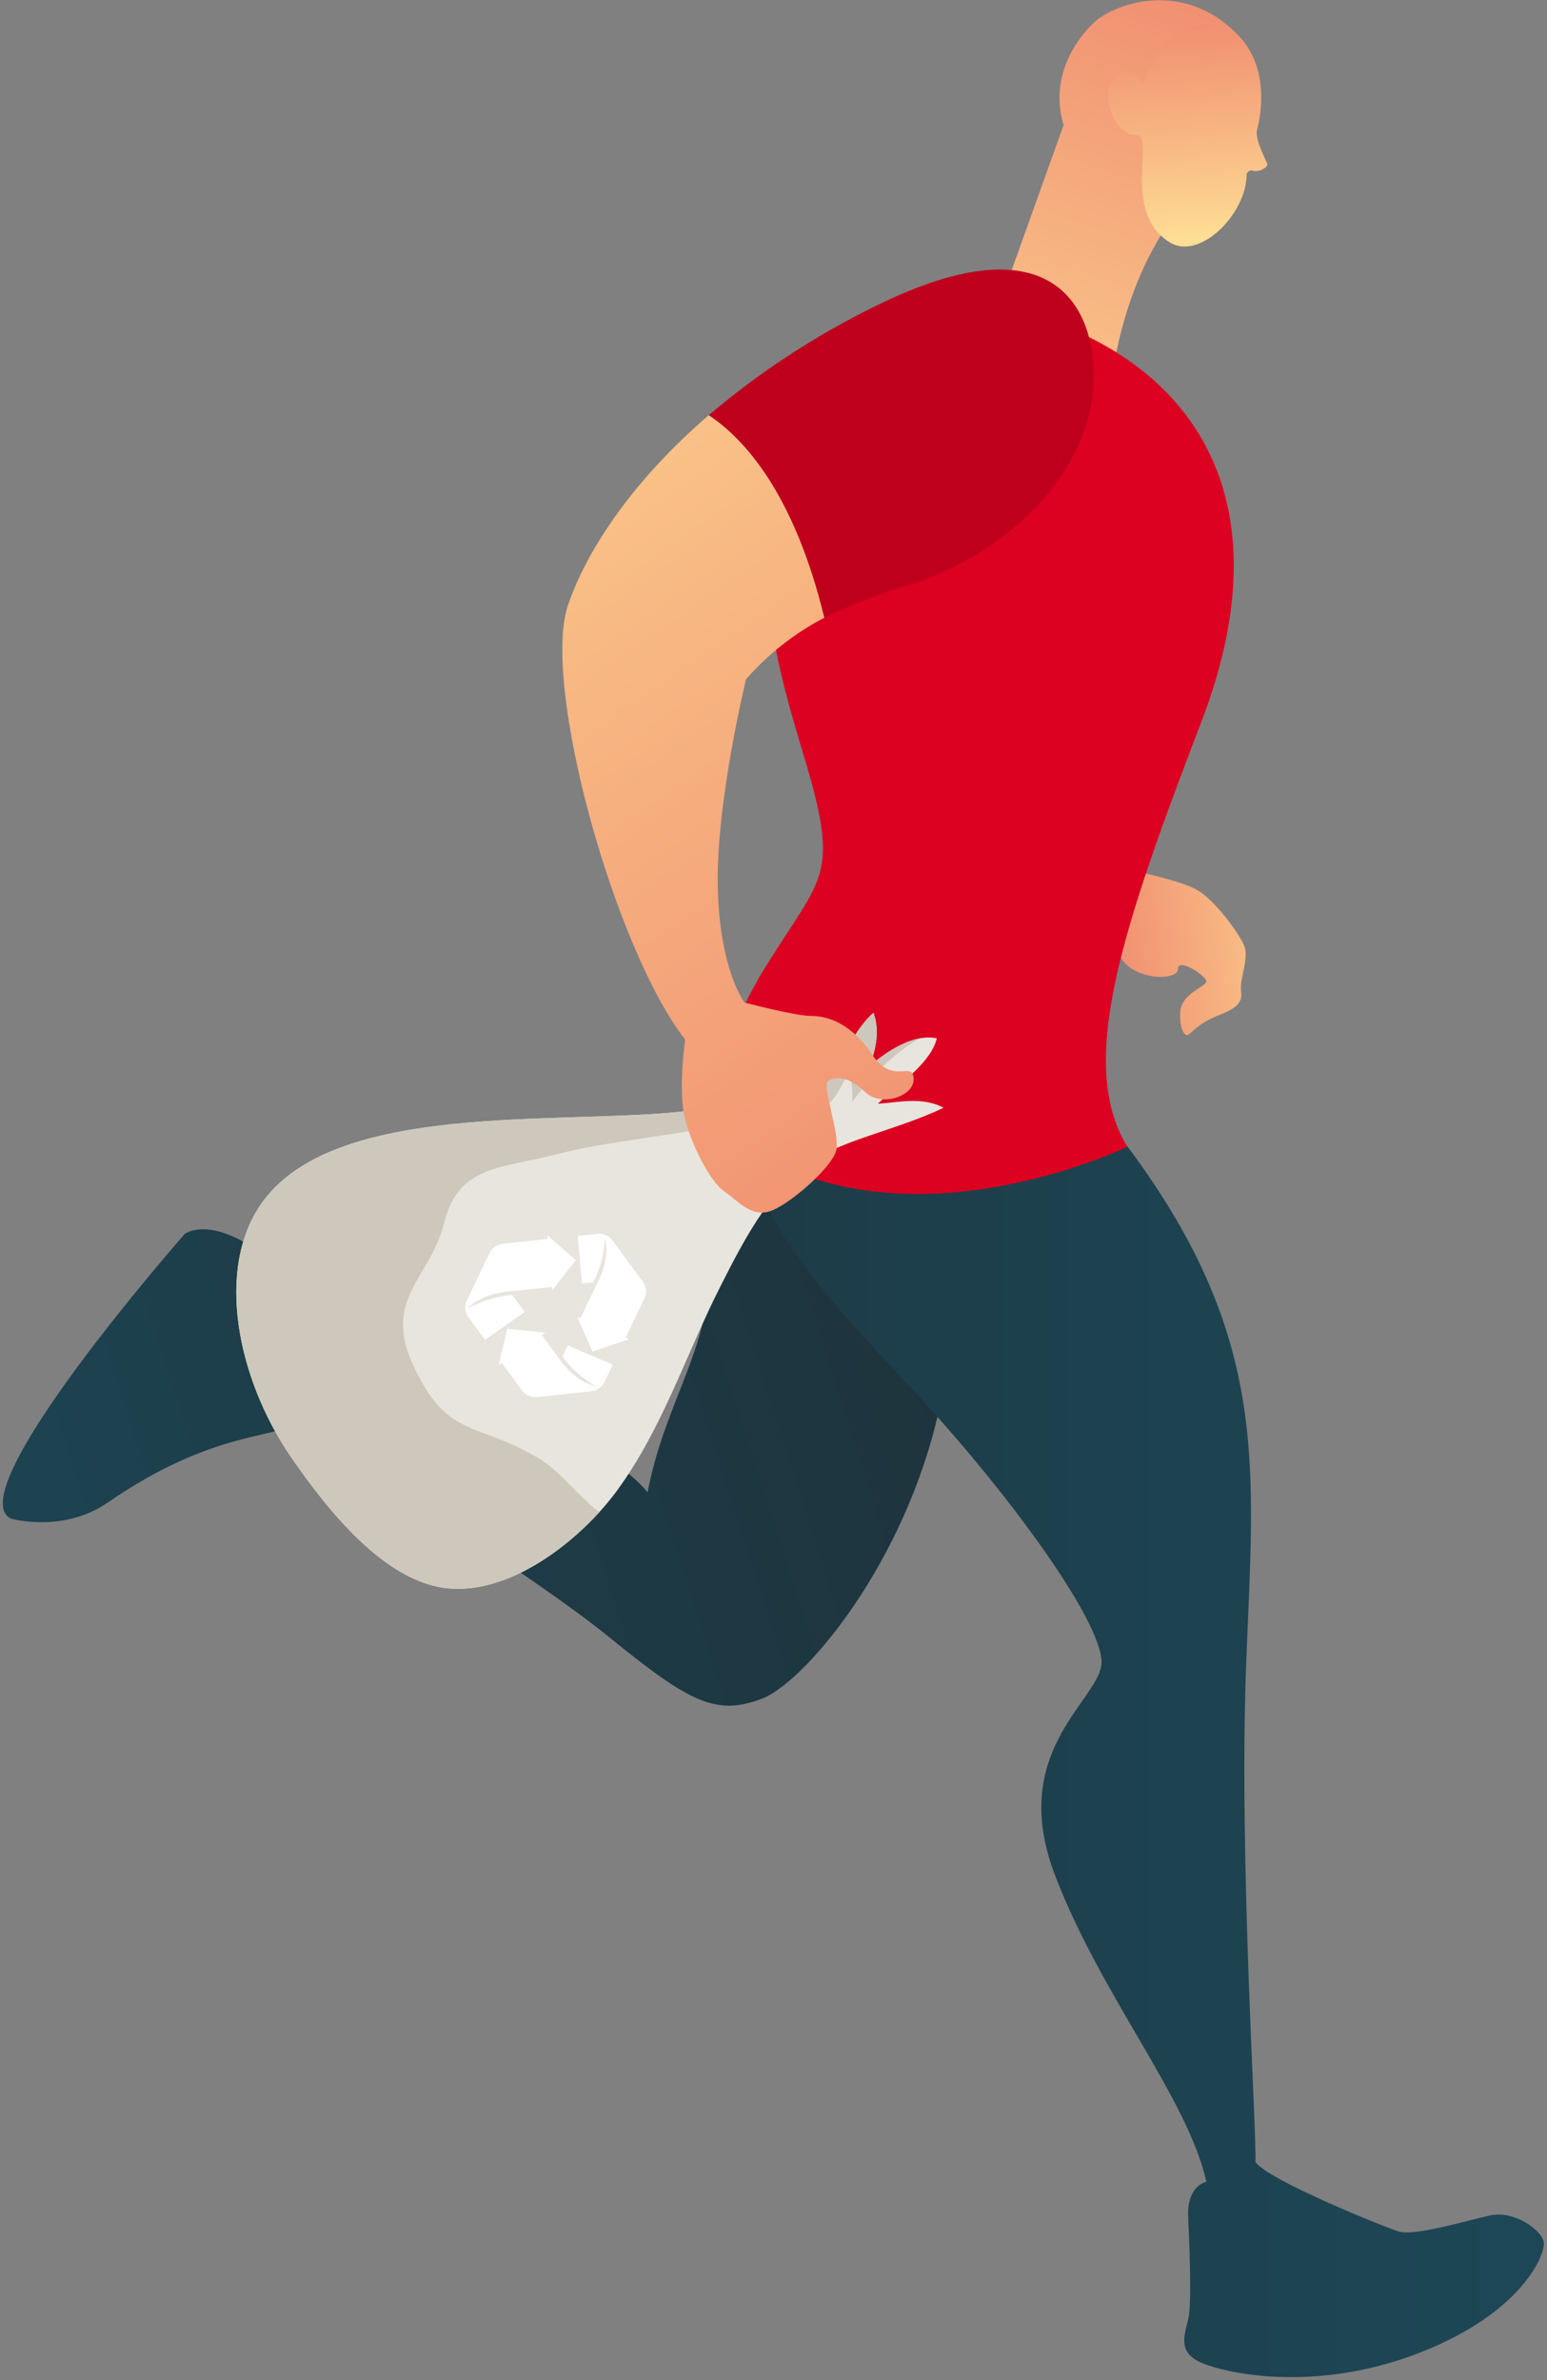 <?xml version="1.0" encoding="UTF-8"?> <svg xmlns="http://www.w3.org/2000/svg" width="355" height="546" viewBox="0 0 355 546" fill="none"><rect x="0" y="0" width="355" height="546" fill="#808080" stroke="none"/> <path d="M257.223 219.666C260.161 224.95 270.303 225.088 270.303 222.308C270.303 219.528 277.094 224.035 276.817 225.226C276.541 226.418 271.133 227.989 270.856 232.013C270.58 236.036 271.824 237.711 272.584 237.417C273.344 237.124 274.951 234.793 279.116 233.135C283.28 231.477 285.215 230.355 284.8 227.437C284.386 224.518 286.735 219.822 285.491 216.903C284.247 213.985 278.684 206.37 274.675 204.142C270.666 201.915 260.385 199.843 260.385 199.843L257.223 219.666Z" fill="url(#paint0_linear_111_346)"></path> <path d="M285.63 9.794C273.206 -5.229 255.945 0.331 250.726 5.46C245.508 10.588 241.154 19.118 244.074 28.685L231.789 62.996C231.789 62.996 246.147 78.796 255.305 85.876C255.305 85.876 257.811 64.032 270.303 48.439C282.796 32.846 285.63 9.794 285.63 9.794Z" fill="url(#paint1_linear_111_346)"></path> <path d="M170.846 229.992C157.23 256.878 163.261 276.995 162.656 293.676C162.051 310.357 152.289 322.876 148.608 342.354C148.608 342.354 136.513 326.381 105.929 324.741C86.491 323.687 76.244 314.069 76.244 314.069C76.244 314.069 77.972 310.616 73.722 307.162C70.024 304.14 66.914 292.191 58.689 286.631C47.458 279.033 42.395 283.073 42.395 283.073C42.395 283.073 -9.735 342.336 2.498 348.38C2.498 348.38 14.386 351.834 24.771 344.668C48.667 328.177 63.181 330.076 66.983 326.623C66.983 326.623 120.91 360.226 139.554 375.387C158.198 390.548 164.297 393.794 174.976 389.633C185.654 385.471 212.989 352.645 217.637 310.65C222.285 268.655 170.846 229.992 170.846 229.992Z" fill="url(#paint2_linear_111_346)"></path> <path d="M172.557 249.66C166.077 273.214 187.244 295.006 209.706 319.111C232.169 343.217 254.13 373.677 252.713 382.173C251.297 390.669 231.443 402.325 242.087 430.16C252.731 457.996 272.567 481.376 276.835 500.509C276.835 500.509 287.755 503.566 288.083 495.985C288.412 488.404 284.282 426.914 285.958 382.018C287.634 337.122 291.815 307.335 258.744 263.026L172.557 249.66Z" fill="url(#paint3_linear_111_346)"></path> <path d="M247.236 76.085C276.8 89.329 293.733 118.477 275.711 165.514C257.69 212.552 246.942 243.91 258.709 263.077C258.709 263.077 200.099 291.535 162.656 256.17C164.821 243.569 169.473 231.524 176.341 220.737C187.969 202.157 192.03 200.982 186.224 179.501C182.423 165.445 171.226 136.021 178.12 112.71C185.015 89.398 225.084 66.207 247.236 76.085Z" fill="#DC0021"></path> <path d="M102.802 364.381C88.327 362.99 75.201 346.507 66.768 334.237C54.495 316.396 49.094 290.69 60.453 275.456C60.718 275.107 60.983 274.758 61.264 274.421C79.837 251.818 133.076 258.582 160.448 254.505C171.713 252.828 180.136 251.782 189.982 247.662L191.189 246.697C193.715 241.86 196.511 235.782 200.432 232.332C202.05 236.655 200.804 241.28 199.502 244.597C202.42 242.082 206.82 238.984 211.141 238.197C212.409 237.946 213.713 237.945 214.981 238.194C213.592 244.07 205.56 249.263 201.441 253.209C205.801 252.948 211.68 251.484 216.532 254.134C205.35 259.469 192.244 261.638 184.893 267.38C175.817 274.468 170.608 284.702 165.357 295.026C157.35 310.781 152.073 327.679 141.499 342.084C140.259 343.752 138.937 345.358 137.537 346.894C129.028 356.245 115.593 365.603 102.802 364.381Z" fill="#E8E5DE"></path> <path d="M102.802 364.381C88.327 362.99 75.201 346.507 66.768 334.237C54.495 316.396 49.095 290.69 60.453 275.456C60.718 275.107 60.983 274.758 61.265 274.421C79.837 251.818 133.076 258.582 160.448 254.505C171.713 252.828 180.136 251.782 189.982 247.662L191.189 246.697C193.715 241.86 196.511 235.782 200.432 232.332C202.05 236.655 200.804 241.28 199.502 244.597C202.42 242.082 206.82 238.984 211.141 238.197C204.678 241.72 198.692 248.3 195.515 252.921C195.835 250.344 195.187 247.626 195.092 245.258C191.37 252.414 190.873 254.858 182.863 255.624C176.332 256.252 172.082 256.546 166.111 257.927C154.468 260.616 139.133 261.803 127.555 264.838C115.222 268.075 105.238 267.199 101.95 280.472C98.791 293.229 87.713 297.893 94.817 313.207C102.718 330.22 109.136 325.94 123.533 334.501C128.795 337.633 132.508 343.123 137.542 346.892C129.028 356.245 115.593 365.603 102.802 364.381Z" fill="#CEC8BC"></path> <path d="M138.734 317.009L140.614 313.071L130.288 308.651L129.075 311.208C131.156 314.027 133.823 316.362 136.894 318.05C131.947 317.109 128.633 312.147 128.633 312.147L124.337 306.301L125.158 305.721L116.398 304.854L114.435 313.184L115.156 312.684L119.815 319.007C120.211 319.536 120.739 319.952 121.347 320.212C121.954 320.472 122.619 320.568 123.276 320.49L135.563 319.179C136.233 319.121 136.878 318.891 137.434 318.511C137.989 318.13 138.437 317.613 138.734 317.009V317.009Z" fill="white"></path> <path d="M136.146 294.162C137.748 291.043 138.65 287.611 138.787 284.107C138.787 284.107 138.816 284.09 138.787 284.107C140.191 288.769 137.22 294.03 137.201 294.063L133.188 302.466L132.493 302.146L135.97 310.066L144.316 307.206L143.558 306.868L147.894 297.777C148.174 297.196 148.292 296.55 148.236 295.908C148.18 295.265 147.952 294.649 147.575 294.126L140.496 284.512C140.099 283.984 139.57 283.57 138.963 283.309C138.356 283.049 137.691 282.952 137.035 283.029L132.576 283.506L133.567 294.441L136.146 294.162Z" fill="white"></path> <path d="M117.494 297.067C113.909 297.395 110.429 298.454 107.268 300.178C107.268 300.178 107.268 300.178 107.268 300.178C110.734 296.538 116.906 296.258 116.906 296.258L126.669 295.225L126.736 295.953L132.118 289.076L125.589 283.374L125.665 284.227L115.437 285.317C114.772 285.385 114.135 285.622 113.588 286.006C113.04 286.389 112.6 286.907 112.308 287.508L107.106 298.43C106.825 299.011 106.706 299.657 106.762 300.3C106.818 300.943 107.048 301.559 107.425 302.082L111.304 307.352L120.413 300.979L117.514 297.048L117.494 297.067Z" fill="white"></path> <path d="M262.459 19.274C262.459 19.274 259.176 14.353 255.685 18.048C252.195 21.743 255.893 31.171 260.61 30.964C265.327 30.757 257.154 48.577 268.403 55.588C275.314 59.888 286.062 49.026 286.062 40.047C286.09 39.879 286.156 39.719 286.255 39.58C286.354 39.441 286.483 39.325 286.632 39.243C286.781 39.16 286.947 39.111 287.118 39.101C287.288 39.091 287.459 39.119 287.617 39.184C288.93 39.564 291.072 38.338 290.813 37.595C290.554 36.852 287.893 31.862 288.463 29.79C289.034 27.718 291.366 17.461 285.63 9.846C279.893 2.231 266.727 4.13 262.459 19.274Z" fill="url(#paint4_linear_111_346)"></path> <path d="M162.656 95.235C144.289 111.052 134.301 127.145 130.345 138.818C124.211 156.863 140.885 217.421 157.23 238.505C157.23 238.505 155.503 250.42 157.23 256.878C158.958 263.336 163.157 271.193 166.077 273.213C169.36 275.458 172.557 279.672 177.308 277.634C182.06 275.596 191.27 267.429 191.961 263.682C192.652 259.935 188.626 249.056 189.939 248.037C191.252 247.018 194.674 246.673 198.423 250.42C202.173 254.167 210 251.439 209.654 247.346C209.309 243.254 204.886 249.073 200.117 241.907C195.348 234.741 189.905 233.066 186.172 233.066C182.44 233.066 170.846 229.992 170.846 229.992C170.846 229.992 165.058 222.515 164.712 203.124C164.367 183.732 171.192 155.827 171.192 155.827C176.259 150.045 182.359 145.255 189.179 141.702C182.233 113.072 170.725 100.605 162.656 95.235Z" fill="url(#paint5_linear_111_346)"></path> <path d="M250.847 89.329C252.16 73.218 244.039 48.663 200.462 70.438C186.887 77.118 174.189 85.446 162.656 95.235C170.725 100.605 182.233 113.072 189.179 141.702C195.557 138.616 202.18 136.063 208.98 134.07C229.404 127.594 249.137 110.24 250.847 89.329Z" fill="#BF001D"></path> <path d="M276.8 500.509C273.5 501.528 272.498 505.034 272.653 508.556C272.809 512.079 273.621 528.311 272.653 532.161C271.686 536.012 270.338 539.69 275.694 542.038C281.051 544.387 301.474 549.066 325.44 539.863C349.406 530.659 354.814 516.931 354.244 514.255C353.674 511.578 347.54 507.054 342.011 508.228C336.481 509.402 324.593 513.08 320.913 511.906C317.233 510.732 291.072 500.164 288.083 495.985C285.094 491.807 276.8 500.509 276.8 500.509Z" fill="url(#paint6_linear_111_346)"></path> <defs> <linearGradient id="paint0_linear_111_346" x1="219.832" y1="224.57" x2="307.382" y2="213.453" gradientUnits="userSpaceOnUse"> <stop stop-color="#E9605C"></stop> <stop offset="0.23" stop-color="#ED7867"></stop> <stop offset="0.7" stop-color="#F7B481"></stop> <stop offset="1" stop-color="#FEDD94"></stop> </linearGradient> <linearGradient id="paint1_linear_111_346" x1="307.747" y1="-115.795" x2="227.441" y2="129.904" gradientUnits="userSpaceOnUse"> <stop stop-color="#E9605C"></stop> <stop offset="0.16" stop-color="#EB6C61"></stop> <stop offset="0.44" stop-color="#F08C70"></stop> <stop offset="0.81" stop-color="#F9C087"></stop> <stop offset="1" stop-color="#FEDD94"></stop> </linearGradient> <linearGradient id="paint2_linear_111_346" x1="254.009" y1="284.092" x2="-113.676" y2="401.08" gradientUnits="userSpaceOnUse"> <stop stop-color="#1E3139"></stop> <stop offset="0.48" stop-color="#1D3D49"></stop> <stop offset="1" stop-color="#1C4E60"></stop> </linearGradient> <linearGradient id="paint3_linear_111_346" x1="7.751" y1="375.387" x2="510.479" y2="375.387" gradientUnits="userSpaceOnUse"> <stop stop-color="#1E3139"></stop> <stop offset="0.61" stop-color="#1D4554"></stop> <stop offset="1" stop-color="#1C4E60"></stop> </linearGradient> <linearGradient id="paint4_linear_111_346" x1="263.755" y1="-99.787" x2="275.903" y2="79.263" gradientUnits="userSpaceOnUse"> <stop stop-color="#E9605C"></stop> <stop offset="0.2" stop-color="#EA635D"></stop> <stop offset="0.35" stop-color="#EB6D62"></stop> <stop offset="0.48" stop-color="#EE7D69"></stop> <stop offset="0.61" stop-color="#F29473"></stop> <stop offset="0.72" stop-color="#F7B281"></stop> <stop offset="0.84" stop-color="#FDD691"></stop> <stop offset="0.86" stop-color="#FEDD94"></stop> </linearGradient> <linearGradient id="paint5_linear_111_346" x1="337.639" y1="430.039" x2="68.252" y2="44.098" gradientUnits="userSpaceOnUse"> <stop stop-color="#E9605C"></stop> <stop offset="0.23" stop-color="#ED7867"></stop> <stop offset="0.7" stop-color="#F7B481"></stop> <stop offset="1" stop-color="#FEDD94"></stop> </linearGradient> <linearGradient id="paint6_linear_111_346" x1="7.751" y1="520.091" x2="510.497" y2="520.091" gradientUnits="userSpaceOnUse"> <stop stop-color="#1E3139"></stop> <stop offset="0.61" stop-color="#1D4554"></stop> <stop offset="1" stop-color="#1C4E60"></stop> </linearGradient> </defs> </svg> 